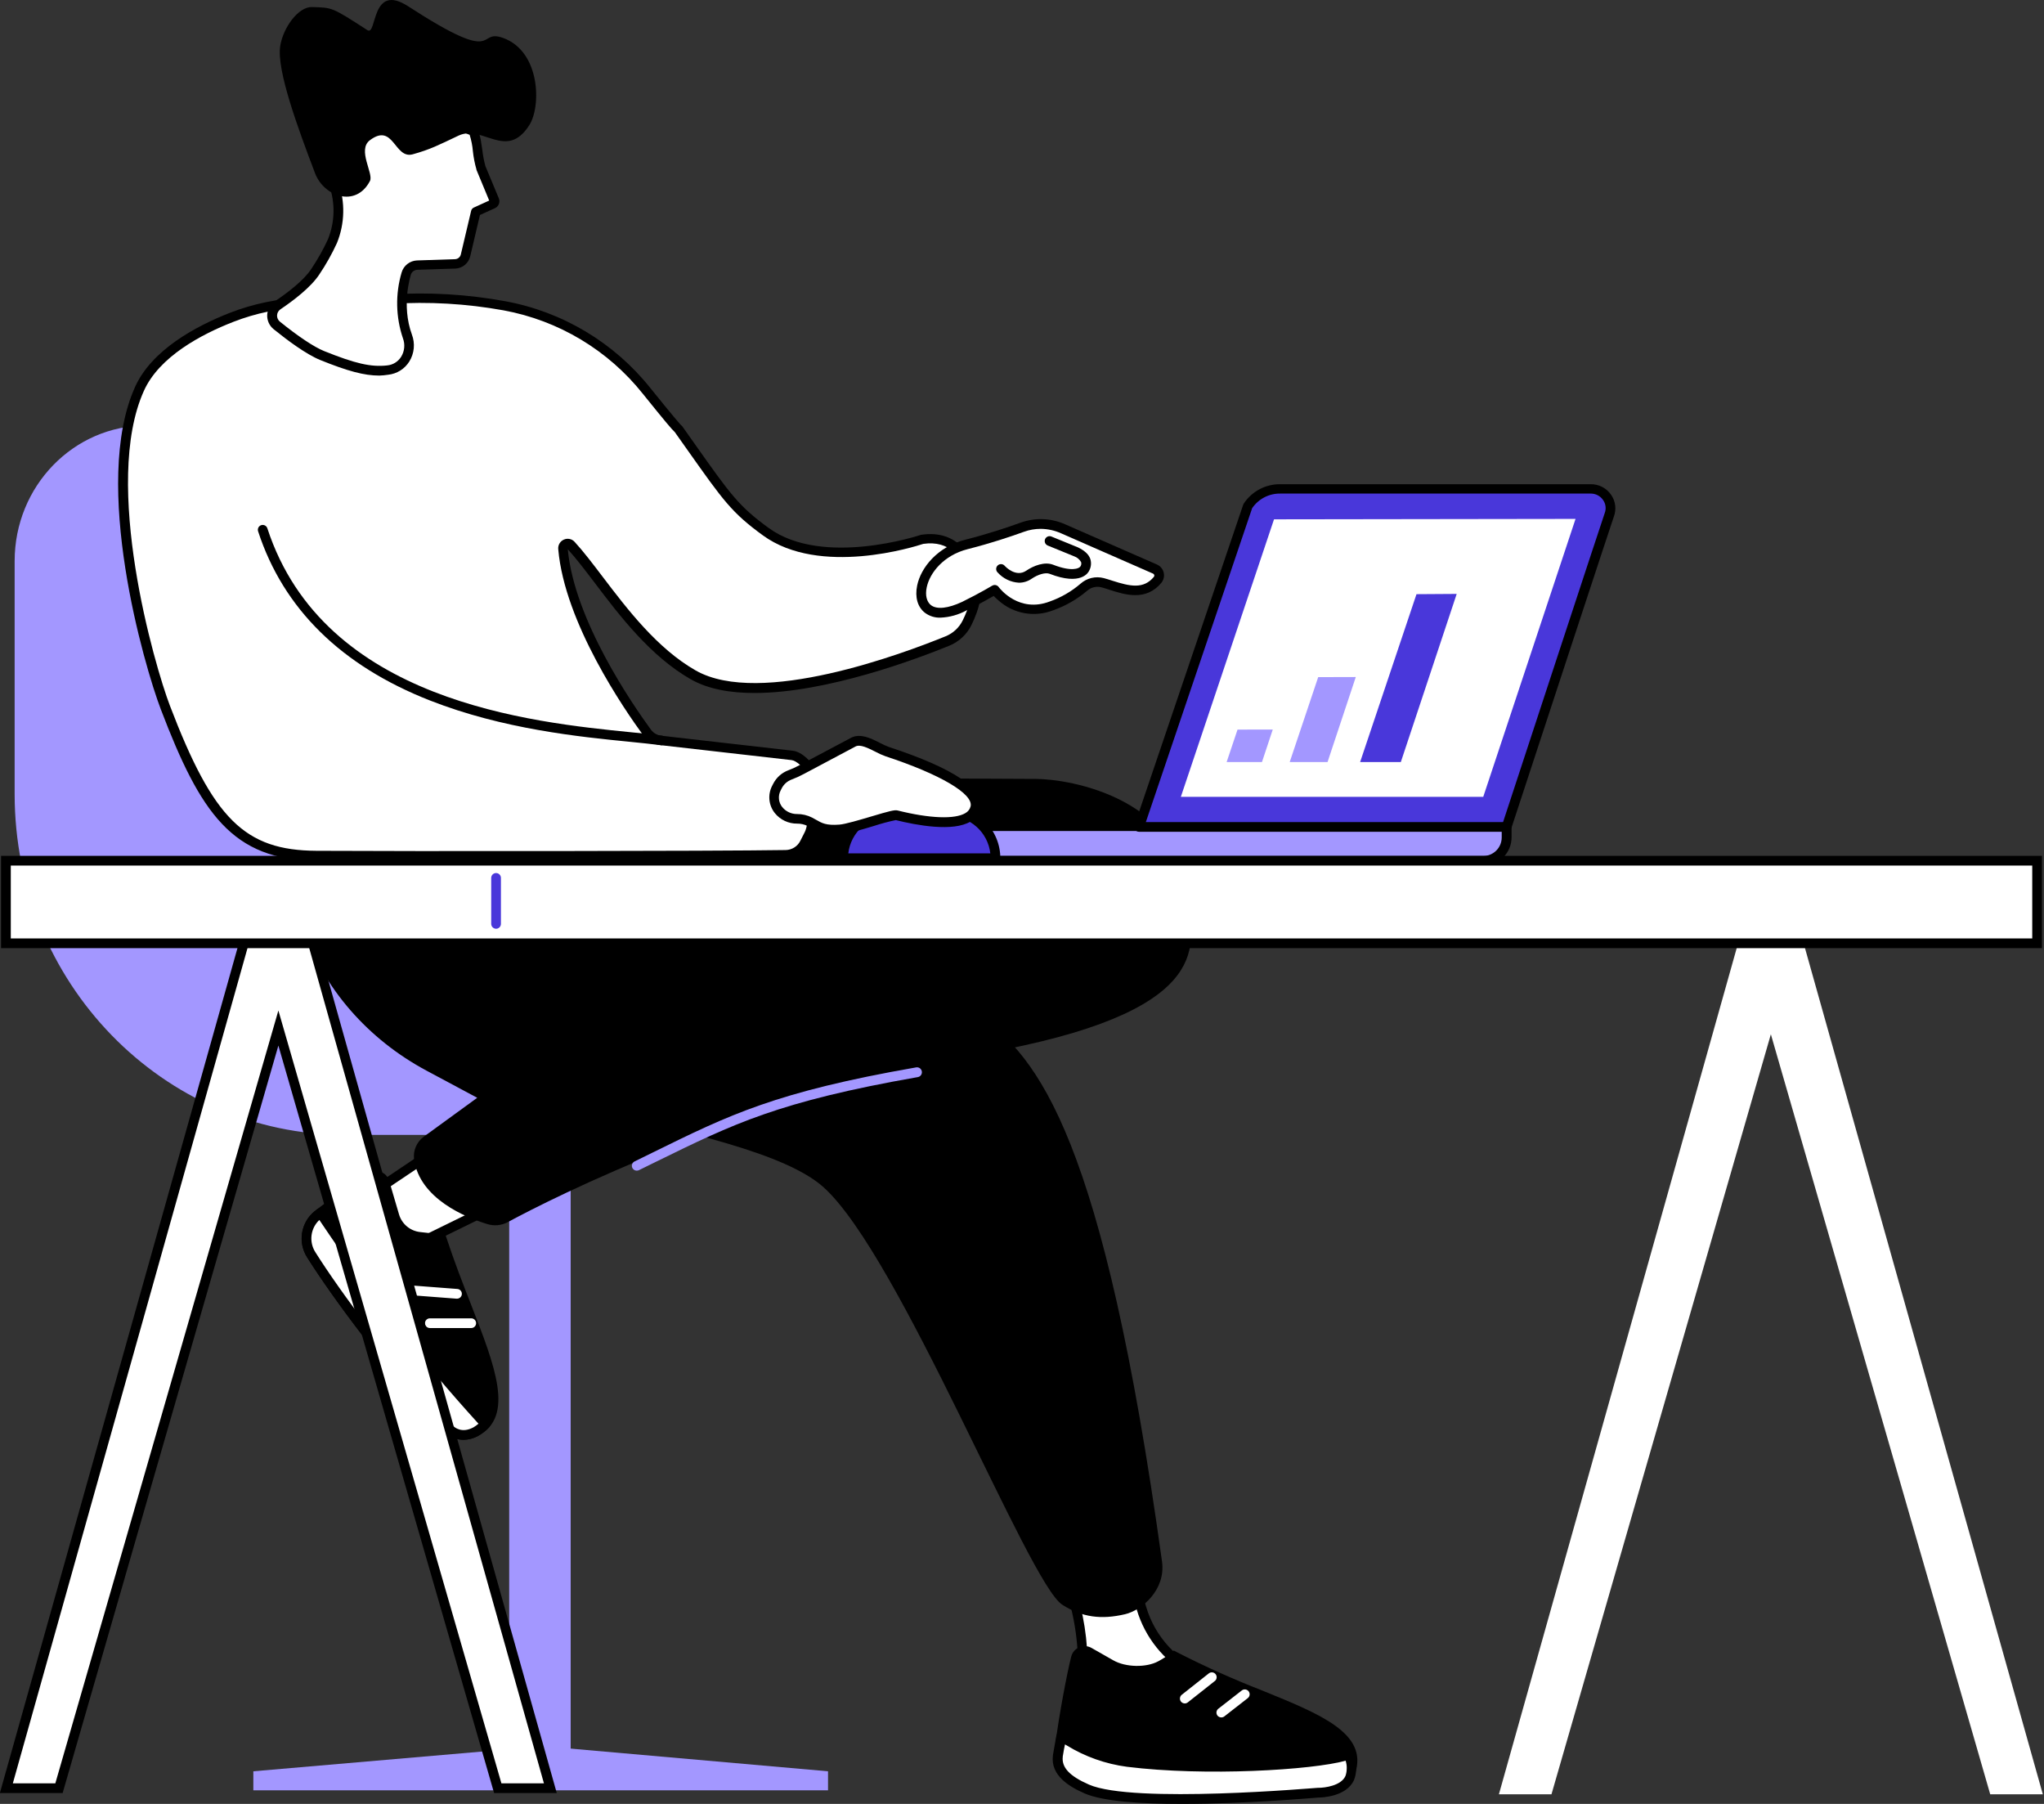 <svg width="272" height="240" viewBox="0 0 272 240" fill="none" xmlns="http://www.w3.org/2000/svg">
<rect x="0" y="0" width="272" height="240" fill="#333333" stroke="none"/>
<g clip-path="url(#clip0_5_895)">
<path d="M67.643 76.191V87.826C67.643 104.524 80.788 118.063 97.003 118.063C113.219 118.063 126.364 131.598 126.364 148.296C126.364 148.649 126.295 148.999 126.16 149.326C126.026 149.652 125.828 149.949 125.578 150.199C125.329 150.449 125.033 150.647 124.706 150.783C124.38 150.919 124.03 150.989 123.677 150.99H45.964C21.654 150.99 1.949 130.698 1.949 105.665V74.639C1.949 64.681 9.79 56.61 19.454 56.61H48.663C59.147 56.623 67.643 65.375 67.643 76.191Z" fill="#A397FF"/>
<path d="M75.941 148.378H67.76V236.975H75.941V148.378Z" fill="#A397FF"/>
<path d="M110.187 235.661L73.987 232.472H70.666L33.712 235.661V238.19H110.187V235.661Z" fill="#A397FF"/>
<path d="M58.69 152.549L47.602 159.987L53.217 166.645L65.987 160.392L58.69 152.549Z" fill="white"/>
<path d="M53.218 167.291C53.123 167.29 53.031 167.27 52.945 167.23C52.859 167.191 52.783 167.134 52.721 167.063L47.115 160.405C47.056 160.336 47.012 160.256 46.987 160.169C46.961 160.082 46.955 159.991 46.968 159.901C46.983 159.814 47.016 159.731 47.064 159.656C47.112 159.582 47.175 159.519 47.249 159.47L58.337 152.028C58.464 151.943 58.618 151.907 58.77 151.924C58.922 151.941 59.063 152.012 59.169 152.123L66.47 159.97C66.538 160.044 66.588 160.133 66.616 160.23C66.643 160.327 66.648 160.429 66.63 160.528C66.611 160.627 66.57 160.72 66.51 160.8C66.449 160.881 66.371 160.946 66.28 160.991L53.511 167.244C53.418 167.281 53.318 167.297 53.218 167.291ZM48.56 160.125L53.386 165.843L64.918 160.194L58.591 153.394L48.56 160.125Z" fill="black"/>
<path d="M49.504 156.634C46.991 158.165 44.572 159.845 42.259 161.663C41.496 162.285 40.987 163.164 40.829 164.135C40.67 165.106 40.872 166.101 41.397 166.933C44.454 171.803 52.053 182.296 59.82 190.16C60.35 190.699 61.618 191.379 63.305 190.466C69.079 187.329 62.912 177.508 58.768 164.891L55.796 164.559C55.023 164.471 54.292 164.157 53.696 163.657C53.1 163.157 52.665 162.492 52.446 161.745L51.13 157.268C51.082 157.107 50.997 156.959 50.883 156.836C50.769 156.713 50.628 156.617 50.472 156.556C50.315 156.495 50.147 156.47 49.979 156.484C49.811 156.497 49.649 156.549 49.504 156.634Z" fill="black"/>
<path d="M61.696 191.556C60.829 191.562 59.994 191.224 59.376 190.617C51.613 182.753 44.053 172.35 40.866 167.278C40.254 166.314 40.016 165.16 40.197 164.032C40.379 162.905 40.966 161.883 41.849 161.159C44.19 159.323 46.638 157.628 49.181 156.083C49.409 155.94 49.668 155.853 49.936 155.829C50.204 155.804 50.474 155.842 50.725 155.941C50.977 156.037 51.205 156.191 51.388 156.39C51.571 156.589 51.706 156.827 51.781 157.087L53.097 161.56C53.279 162.185 53.642 162.743 54.141 163.162C54.64 163.582 55.252 163.844 55.9 163.917L59.285 164.296L59.415 164.693C60.445 167.83 61.627 170.868 62.675 173.544C65.914 181.848 68.475 188.41 63.641 191.035C63.047 191.369 62.378 191.549 61.696 191.556ZM50.082 157.117C49.998 157.118 49.916 157.142 49.845 157.186C47.354 158.7 44.956 160.362 42.664 162.163C42.026 162.688 41.602 163.427 41.473 164.243C41.343 165.058 41.517 165.893 41.962 166.589C45.118 171.613 52.605 181.916 60.294 189.707C60.476 189.888 61.446 190.746 63.011 189.897C66.841 187.82 64.581 182.029 61.455 174.013C60.45 171.428 59.298 168.519 58.302 165.49L55.74 165.201C54.843 165.098 53.995 164.732 53.305 164.149C52.614 163.567 52.111 162.793 51.859 161.926L50.544 157.453C50.524 157.384 50.489 157.32 50.44 157.267C50.391 157.214 50.331 157.173 50.263 157.147C50.206 157.124 50.144 157.114 50.082 157.117Z" fill="black"/>
<path d="M42.639 161.357C42.639 161.357 42.38 161.56 42.259 161.663C41.496 162.285 40.987 163.164 40.829 164.135C40.67 165.106 40.872 166.101 41.397 166.934C44.454 171.803 52.053 182.296 59.82 190.16C60.35 190.699 61.618 191.379 63.305 190.466C63.768 190.177 64.202 189.842 64.599 189.466L64.072 188.889C56.576 180.641 49.695 171.855 43.484 162.603L42.639 161.357Z" fill="white"/>
<path d="M61.696 191.556C60.829 191.562 59.994 191.224 59.376 190.617C51.613 182.753 44.053 172.35 40.866 167.278C40.254 166.314 40.016 165.16 40.197 164.033C40.379 162.905 40.966 161.883 41.849 161.159L42.233 160.853C42.303 160.797 42.383 160.757 42.47 160.734C42.556 160.71 42.646 160.705 42.734 160.719C42.823 160.732 42.907 160.764 42.983 160.811C43.059 160.859 43.123 160.922 43.173 160.995L44.014 162.249C50.211 171.472 57.073 180.23 64.547 188.454L65.073 189.031C65.187 189.156 65.247 189.321 65.241 189.49C65.234 189.66 65.162 189.82 65.038 189.936C64.608 190.35 64.135 190.718 63.628 191.035C63.038 191.367 62.374 191.547 61.696 191.556ZM42.496 162.31C41.923 162.849 41.556 163.572 41.458 164.353C41.361 165.134 41.538 165.925 41.962 166.589C45.118 171.613 52.605 181.917 60.294 189.708C60.476 189.888 61.446 190.746 63.011 189.897C63.247 189.757 63.469 189.595 63.675 189.415L63.589 189.324C56.074 181.053 49.172 172.244 42.941 162.969L42.496 162.31Z" fill="black"/>
<path d="M60.79 172.781H60.739L55.102 172.35C55.017 172.344 54.934 172.32 54.858 172.282C54.782 172.243 54.715 172.19 54.659 172.126C54.604 172.061 54.562 171.986 54.535 171.905C54.509 171.824 54.498 171.739 54.505 171.654C54.511 171.569 54.535 171.487 54.573 171.411C54.612 171.335 54.665 171.267 54.729 171.212C54.794 171.156 54.869 171.114 54.95 171.088C55.031 171.061 55.116 171.051 55.201 171.057L60.838 171.488C60.923 171.491 61.006 171.511 61.084 171.547C61.161 171.582 61.23 171.632 61.288 171.694C61.346 171.757 61.391 171.83 61.421 171.909C61.45 171.989 61.464 172.073 61.461 172.158C61.458 172.243 61.438 172.327 61.403 172.404C61.367 172.481 61.317 172.551 61.255 172.608C61.193 172.666 61.119 172.711 61.04 172.741C60.96 172.771 60.875 172.784 60.79 172.781Z" fill="white"/>
<path d="M57.202 176.689C57.031 176.689 56.866 176.621 56.745 176.5C56.624 176.379 56.555 176.215 56.555 176.043C56.555 175.872 56.624 175.707 56.745 175.586C56.866 175.465 57.031 175.397 57.202 175.397H62.709C62.881 175.397 63.046 175.465 63.167 175.586C63.288 175.707 63.356 175.872 63.356 176.043C63.356 176.215 63.288 176.379 63.167 176.5C63.046 176.621 62.881 176.689 62.709 176.689H57.207H57.202Z" fill="white"/>
<path d="M137.822 103.632C142.372 103.632 157.811 106.217 158.264 120.343C158.419 125.16 162.274 134.046 133.397 139.682C98.97 146.4 73.362 159.474 67.591 162.585C67.177 162.811 66.722 162.952 66.252 163C65.783 163.047 65.308 163 64.857 162.861C61.968 161.974 55.874 159.5 55.106 154.269C55.027 153.692 55.105 153.105 55.333 152.569C55.561 152.034 55.93 151.57 56.4 151.226L63.507 146.055L56.767 142.449C49.073 138.333 42.988 131.559 40.228 123.26C37.757 115.839 36.532 103.136 36.532 103.136L137.822 103.632Z" fill="black"/>
<path d="M264.845 238.724L235.653 137.605L206.457 238.724H199.462L231.535 124.622L239.763 124.609L271.845 238.724H264.845Z" fill="white"/>
<path d="M142.98 213.158C144.081 217.304 144.358 221.626 143.795 225.879L160.373 223.112C158.348 222.35 156.528 221.128 155.056 219.543C153.585 217.957 152.502 216.052 151.894 213.977L150.95 210.762L142.98 213.158Z" fill="white"/>
<path d="M143.795 226.525C143.633 226.52 143.479 226.454 143.364 226.34C143.292 226.27 143.237 226.184 143.204 226.089C143.171 225.994 143.161 225.892 143.174 225.793C143.726 221.625 143.454 217.389 142.372 213.326C142.328 213.165 142.349 212.994 142.43 212.847C142.51 212.701 142.644 212.592 142.803 212.542L150.773 210.146C150.854 210.12 150.94 210.111 151.025 210.119C151.111 210.127 151.193 210.153 151.269 210.193C151.42 210.277 151.532 210.416 151.583 210.581L152.528 213.796C153.112 215.772 154.145 217.586 155.547 219.097C156.949 220.608 158.682 221.774 160.61 222.505C160.744 222.554 160.859 222.646 160.935 222.767C161.011 222.889 161.045 223.032 161.031 223.174C161.017 223.317 160.957 223.45 160.859 223.555C160.76 223.659 160.63 223.728 160.489 223.75L143.916 226.512C143.876 226.522 143.836 226.527 143.795 226.525ZM143.76 213.598C144.687 217.356 144.951 221.246 144.541 225.095L158.203 222.815C154.851 220.943 152.365 217.836 151.273 214.158L150.51 211.572L143.76 213.598Z" fill="black"/>
<path d="M143.187 220.548C142.652 222.617 141.557 228.43 141.121 231.925C140.997 232.98 141.263 234.044 141.869 234.917C142.475 235.79 143.379 236.411 144.412 236.665C150.449 238.16 164.815 237.794 176.786 238.069C177.601 238.091 179.107 237.66 179.736 235.674C181.893 228.861 168.985 227.081 156.284 220.354C155.716 220.813 155.107 221.219 154.464 221.565C152.64 222.556 149.643 222.466 147.836 221.44L144.946 219.79C144.785 219.699 144.604 219.646 144.419 219.636C144.234 219.626 144.049 219.66 143.878 219.733C143.708 219.806 143.557 219.918 143.437 220.06C143.317 220.201 143.231 220.368 143.187 220.548Z" fill="black"/>
<path d="M176.838 238.737H176.769C173.707 238.668 170.442 238.638 167.281 238.608C157.794 238.522 148.815 238.444 144.248 237.315C143.058 237.023 142.016 236.305 141.32 235.298C140.624 234.29 140.322 233.062 140.47 231.847C140.901 228.365 141.997 222.539 142.553 220.393C142.624 220.118 142.757 219.863 142.942 219.648C143.128 219.433 143.36 219.264 143.622 219.153C143.884 219.043 144.167 218.994 144.451 219.011C144.734 219.028 145.01 219.11 145.257 219.251L148.151 220.897C149.794 221.837 152.537 221.893 154.145 221.018C154.754 220.694 155.332 220.313 155.87 219.88L156.202 219.6L156.59 219.803C160.296 221.7 164.096 223.408 167.976 224.918C175.825 228.107 182.022 230.628 180.353 235.889C179.684 237.996 178.059 238.737 176.838 238.737ZM144.351 220.298C144.277 220.298 144.204 220.312 144.136 220.342C144.057 220.375 143.987 220.426 143.932 220.491C143.876 220.556 143.837 220.633 143.817 220.716C143.273 222.811 142.182 228.663 141.759 232.007C141.651 232.908 141.877 233.819 142.394 234.566C142.911 235.313 143.684 235.845 144.567 236.061C148.987 237.152 158.298 237.233 167.299 237.315C170.46 237.346 173.729 237.376 176.786 237.445C177.071 237.445 178.511 237.389 179.107 235.501C180.353 231.567 175.738 229.468 167.463 226.111C164.043 224.724 160.183 223.155 156.327 221.143C155.824 221.517 155.295 221.856 154.745 222.156C152.761 223.233 149.509 223.173 147.491 222.022L144.601 220.372C144.525 220.328 144.439 220.303 144.351 220.298Z" fill="black"/>
<path d="M140.789 233.515C140.789 233.575 140.789 233.614 140.768 233.635C140.496 235.829 142.609 237.126 144.623 238.018C150.717 240.711 175.424 238.496 175.424 238.496C175.424 238.496 178.736 238.531 179.616 236.54C179.87 235.817 179.912 235.036 179.736 234.29L179.516 233.394C176.153 234.739 161.02 235.755 150.035 234.394C145.43 233.821 142.76 231.808 141.225 231.067C141.225 231.067 141.005 232.261 140.789 233.515Z" fill="white"/>
<path d="M157.28 240C151.881 240 146.771 239.672 144.343 238.608C142.363 237.746 139.771 236.255 140.112 233.553C140.112 233.553 140.112 233.485 140.134 233.403C140.358 232.149 140.565 230.951 140.565 230.951C140.582 230.852 140.623 230.759 140.683 230.679C140.743 230.599 140.82 230.534 140.91 230.49C141 230.445 141.098 230.422 141.199 230.422C141.299 230.422 141.398 230.445 141.488 230.49C141.798 230.645 142.135 230.834 142.527 231.058C144.831 232.481 147.411 233.4 150.096 233.756C160.963 235.105 175.971 234.114 179.253 232.799C179.339 232.765 179.431 232.749 179.523 232.754C179.616 232.758 179.706 232.783 179.788 232.825C179.872 232.868 179.945 232.929 180.003 233.003C180.06 233.078 180.1 233.164 180.12 233.256L180.34 234.152C180.455 234.598 180.494 235.06 180.456 235.518C180.438 235.961 180.346 236.398 180.185 236.811C179.188 239.073 175.833 239.155 175.441 239.155C174.617 239.22 165.587 240 157.28 240ZM141.427 233.622V233.713C141.251 235.139 142.32 236.298 144.903 237.427C150.773 240.013 175.135 237.858 175.38 237.858H175.471C176.295 237.858 178.468 237.583 179.042 236.285C179.14 236.008 179.196 235.718 179.206 235.424C179.231 235.102 179.204 234.779 179.124 234.467L179.072 234.252C174.613 235.497 160.386 236.354 149.975 235.062C147.121 234.686 144.379 233.713 141.928 232.205L141.721 232.084C141.626 232.498 141.527 233.045 141.436 233.622H141.427Z" fill="black"/>
<path d="M157.664 226.633C157.566 226.632 157.47 226.61 157.382 226.567C157.294 226.525 157.217 226.463 157.155 226.387C157.05 226.252 157.002 226.081 157.022 225.91C157.042 225.74 157.129 225.585 157.263 225.478L160.834 222.655C160.9 222.598 160.977 222.555 161.06 222.528C161.143 222.502 161.231 222.492 161.318 222.5C161.405 222.509 161.49 222.534 161.566 222.576C161.643 222.618 161.711 222.674 161.765 222.743C161.819 222.811 161.859 222.89 161.882 222.974C161.905 223.058 161.91 223.146 161.898 223.233C161.886 223.319 161.857 223.403 161.812 223.477C161.767 223.552 161.707 223.617 161.636 223.668L158.065 226.491C157.952 226.582 157.81 226.632 157.664 226.633Z" fill="white"/>
<path d="M162.524 228.494C162.426 228.494 162.329 228.472 162.24 228.43C162.151 228.387 162.073 228.326 162.011 228.249C161.906 228.113 161.859 227.941 161.88 227.771C161.901 227.601 161.989 227.446 162.123 227.34L165.25 224.905C165.317 224.853 165.394 224.815 165.476 224.792C165.558 224.77 165.643 224.764 165.728 224.774C165.812 224.785 165.893 224.812 165.967 224.854C166.041 224.896 166.106 224.952 166.158 225.019C166.21 225.086 166.248 225.163 166.271 225.245C166.293 225.327 166.299 225.412 166.289 225.496C166.278 225.581 166.251 225.662 166.209 225.736C166.167 225.809 166.111 225.874 166.044 225.926L162.921 228.361C162.807 228.448 162.668 228.494 162.524 228.494Z" fill="white"/>
<path d="M108.104 125.699C108.104 125.699 120.723 128.487 130.098 134.977C138.236 140.604 146.814 151.351 154.633 207.754C155.154 211.538 151.92 214.253 149.708 214.765C146.572 215.498 143.998 215.196 141.35 213.494C136.834 210.564 119.787 167.192 109.626 157.988C99.466 148.783 56.542 146.818 48.262 135.102C39.982 123.385 60.307 123.389 60.307 123.389L108.104 125.699Z" fill="black"/>
<path d="M84.734 155.747C84.587 155.747 84.445 155.698 84.33 155.607C84.215 155.516 84.134 155.389 84.101 155.246C84.068 155.104 84.085 154.954 84.148 154.822C84.211 154.689 84.317 154.583 84.449 154.519L86.847 153.342C97.064 148.313 103.235 145.275 121.913 142.009C122.085 141.979 122.261 142.019 122.403 142.119C122.546 142.219 122.642 142.372 122.672 142.543C122.702 142.715 122.662 142.891 122.562 143.033C122.462 143.175 122.309 143.272 122.137 143.302C103.636 146.538 97.534 149.546 87.421 154.506L85.019 155.686C84.929 155.727 84.832 155.747 84.734 155.747Z" fill="#A397FF"/>
<path d="M115.017 109.914H200.484V111.405C200.484 111.814 200.404 112.218 200.247 112.596C200.091 112.973 199.861 113.316 199.572 113.605C199.283 113.894 198.94 114.123 198.562 114.28C198.184 114.436 197.779 114.517 197.37 114.517H118.131C117.722 114.517 117.317 114.436 116.939 114.28C116.561 114.123 116.218 113.894 115.929 113.605C115.64 113.316 115.41 112.973 115.254 112.596C115.098 112.218 115.017 111.814 115.017 111.405V109.914Z" fill="#A397FF"/>
<path d="M197.37 115.163H118.148C117.151 115.162 116.195 114.766 115.49 114.061C114.785 113.357 114.389 112.402 114.387 111.405V109.914C114.387 109.743 114.456 109.578 114.577 109.457C114.698 109.336 114.863 109.268 115.034 109.268H200.501C200.673 109.268 200.838 109.336 200.959 109.457C201.08 109.578 201.148 109.743 201.148 109.914V111.405C201.148 111.9 201.05 112.39 200.859 112.847C200.669 113.303 200.39 113.718 200.039 114.067C199.689 114.416 199.272 114.693 198.814 114.881C198.356 115.069 197.866 115.165 197.37 115.163ZM115.664 110.561V111.423C115.664 112.076 115.924 112.703 116.386 113.165C116.849 113.628 117.477 113.887 118.131 113.887H197.37C198.024 113.886 198.651 113.626 199.113 113.164C199.576 112.702 199.836 112.076 199.837 111.423V110.561H115.664Z" fill="black"/>
<path d="M200.484 109.996H151.579L166.048 67.335C166.514 66.623 167.15 66.039 167.9 65.635C168.649 65.232 169.488 65.022 170.339 65.025H211.68C212.096 65.02 212.508 65.116 212.88 65.304C213.251 65.492 213.572 65.767 213.815 66.105C214.058 66.444 214.215 66.836 214.273 67.248C214.332 67.66 214.29 68.08 214.151 68.473C213.909 69.102 200.484 109.996 200.484 109.996Z" fill="#4937DA"/>
<path d="M200.484 110.664H151.579C151.477 110.664 151.376 110.64 151.284 110.594C151.193 110.547 151.114 110.48 151.053 110.397C150.994 110.313 150.955 110.216 150.94 110.114C150.925 110.012 150.935 109.909 150.967 109.811L165.436 67.15C165.455 67.101 165.478 67.053 165.505 67.008C166.03 66.207 166.747 65.551 167.592 65.099C168.437 64.648 169.381 64.415 170.339 64.422H211.68C212.213 64.415 212.739 64.539 213.212 64.784C213.686 65.03 214.091 65.388 214.392 65.827C214.684 66.245 214.87 66.728 214.934 67.234C214.998 67.74 214.938 68.254 214.759 68.731C214.535 69.339 205.724 96.151 201.101 110.242C201.054 110.367 200.97 110.475 200.86 110.551C200.749 110.627 200.618 110.666 200.484 110.664ZM152.481 109.371H200.018C201.549 104.705 213.314 68.865 213.547 68.253C213.654 67.97 213.69 67.664 213.652 67.364C213.613 67.063 213.502 66.777 213.327 66.529C213.145 66.261 212.899 66.042 212.612 65.891C212.324 65.741 212.004 65.664 211.68 65.668H170.33C169.601 65.662 168.881 65.837 168.235 66.176C167.588 66.515 167.036 67.008 166.626 67.611L152.481 109.371Z" fill="black"/>
<path d="M197.379 106.015H157.138L169.537 69.094L209.661 69.037L197.379 106.015Z" fill="white"/>
<path d="M167.933 101.386H163.232L164.681 97.069L169.369 97.064L167.933 101.386Z" fill="#A397FF"/>
<path d="M176.661 101.386H171.624L175.415 90.088L180.418 90.075L176.661 101.386Z" fill="#A397FF"/>
<path d="M186.412 101.386H180.995L188.495 79.052L193.847 79.017L186.412 101.386Z" fill="#4937DA"/>
<path d="M18.574 51.706C20.709 46.992 26.389 43.949 30.809 42.226C33.864 41.037 37.098 40.368 40.374 40.248L51.958 39.817C57.027 39.488 62.117 39.787 67.113 40.705C74.594 42.076 81.325 46.108 86.062 52.055C88.219 54.735 90.12 57.054 90.276 57.101C96.537 65.922 97.387 67.478 101.92 70.765C109.48 76.264 122.711 71.782 122.711 71.782C127.118 71.119 128.718 74.42 129.52 76.255C130.486 78.457 129.55 81.146 128.701 82.874C128.155 83.975 127.226 84.84 126.087 85.305C120.416 87.623 101.122 94.849 92.277 89.821C84.902 85.632 79.947 76.893 75.997 72.584C75.91 72.489 75.795 72.424 75.669 72.398C75.543 72.372 75.412 72.386 75.295 72.439C75.178 72.491 75.08 72.579 75.015 72.69C74.951 72.801 74.923 72.93 74.936 73.058C75.772 82.715 83.703 94.173 86.118 97.465C86.331 97.756 86.602 98 86.914 98.182C87.225 98.364 87.571 98.479 87.93 98.521L105.387 100.512C105.656 100.545 105.916 100.633 106.15 100.77C106.712 101.083 107.192 101.525 107.55 102.059C107.909 102.593 108.135 103.204 108.212 103.843C108.483 105.902 108.311 109.772 107.681 111.018L107.082 112.198C106.846 112.665 106.487 113.059 106.044 113.337C105.601 113.615 105.091 113.766 104.568 113.775C95.287 113.926 53.472 113.939 42.112 113.874C31.728 113.818 27.553 108.703 22.012 94.156C19.821 88.347 12.873 64.289 18.574 51.706Z" fill="white"/>
<path d="M63.292 114.542C54.235 114.542 46.218 114.542 42.099 114.504C30.939 114.443 26.691 108.242 21.399 94.367C19.191 88.584 12.144 64.353 17.983 51.456C20.209 46.539 26.057 43.398 30.572 41.627C33.695 40.411 36.999 39.728 40.349 39.606L51.932 39.175C57.049 38.849 62.186 39.152 67.229 40.075C74.863 41.473 81.733 45.587 86.567 51.654C89.749 55.61 90.474 56.394 90.633 56.571C90.699 56.614 90.756 56.668 90.802 56.73L92.57 59.23C97.215 65.797 98.319 67.357 102.295 70.248C109.497 75.488 122.366 71.218 122.495 71.175C122.53 71.162 122.566 71.153 122.603 71.149C127.644 70.391 129.434 74.467 130.102 76.001C131.155 78.397 130.232 81.219 129.27 83.163C128.659 84.408 127.61 85.385 126.325 85.908C122.012 87.67 109.984 92.199 100.402 92.199C97.18 92.199 94.235 91.686 91.949 90.389C86.58 87.338 82.461 81.93 79.171 77.583C77.877 75.885 76.665 74.282 75.557 73.075C76.419 82.521 84.247 93.841 86.631 97.09C86.793 97.308 86.996 97.491 87.231 97.627C87.465 97.764 87.725 97.851 87.994 97.883L105.452 99.874C105.803 99.913 106.143 100.027 106.448 100.206C107.098 100.569 107.654 101.08 108.07 101.698C108.485 102.315 108.75 103.022 108.841 103.761C109.113 105.795 108.984 109.863 108.251 111.315L107.651 112.496C107.362 113.067 106.921 113.549 106.378 113.889C105.835 114.23 105.209 114.415 104.568 114.426C98.655 114.482 79.391 114.542 63.292 114.542ZM19.161 51.973C13.555 64.336 20.571 88.558 22.611 93.888C28.373 108.971 32.564 113.142 42.108 113.194C53.571 113.263 95.326 113.245 104.55 113.094C104.956 113.088 105.352 112.97 105.696 112.755C106.04 112.539 106.318 112.233 106.5 111.871L107.099 110.69C107.647 109.608 107.832 105.881 107.565 103.894C107.5 103.359 107.31 102.846 107.01 102.396C106.711 101.947 106.31 101.575 105.84 101.309C105.686 101.214 105.514 101.152 105.335 101.128L87.852 99.133C87.405 99.08 86.974 98.936 86.585 98.71C86.197 98.484 85.859 98.181 85.592 97.819C83.156 94.496 75.138 82.9 74.289 73.084C74.258 72.816 74.315 72.546 74.45 72.314C74.585 72.081 74.792 71.897 75.039 71.791C75.279 71.683 75.548 71.655 75.805 71.71C76.063 71.765 76.296 71.9 76.471 72.097C77.627 73.355 78.882 75.001 80.206 76.747C83.436 80.995 87.455 86.287 92.591 89.209C101.174 94.087 120.192 86.955 125.837 84.654C126.832 84.251 127.642 83.496 128.114 82.534C128.951 80.836 129.775 78.401 128.921 76.462C127.912 74.148 126.398 71.856 122.857 72.36C121.766 72.722 109.104 76.738 101.536 71.239C97.387 68.223 96.261 66.629 91.518 59.919C90.992 59.174 90.422 58.364 89.793 57.484C89.413 57.14 88.499 56.062 85.558 52.408C80.924 46.585 74.336 42.636 67.013 41.291C62.069 40.395 57.033 40.105 52.019 40.429L40.413 40.886C37.208 41.002 34.044 41.657 31.055 42.82C26.755 44.497 21.209 47.449 19.161 51.973Z" fill="black"/>
<path d="M112.205 114.18H132.474C132.474 112.522 131.815 110.932 130.642 109.759C129.468 108.587 127.876 107.928 126.217 107.928H118.454C116.796 107.93 115.207 108.59 114.035 109.762C112.863 110.935 112.205 112.524 112.205 114.18Z" fill="#4937DA"/>
<path d="M132.47 114.827H112.201C112.029 114.827 111.865 114.759 111.743 114.638C111.622 114.516 111.554 114.352 111.554 114.18C111.554 112.352 112.281 110.598 113.575 109.305C114.869 108.012 116.624 107.286 118.454 107.286H126.217C128.047 107.286 129.802 108.012 131.096 109.305C132.39 110.598 133.117 112.352 133.117 114.18C133.117 114.352 133.049 114.516 132.928 114.638C132.806 114.759 132.642 114.827 132.47 114.827ZM112.887 113.534H131.784C131.627 112.168 130.972 110.908 129.944 109.993C128.917 109.079 127.589 108.574 126.212 108.574H118.45C117.075 108.576 115.749 109.082 114.723 109.996C113.698 110.911 113.044 112.17 112.887 113.534Z" fill="black"/>
<path d="M103.429 104.631C103.789 103.922 104.406 103.376 105.154 103.106C105.686 102.907 106.204 102.671 106.702 102.399L113.602 98.732C114.896 98.099 116.742 99.594 118.083 100.025C122.129 101.356 130.508 104.493 129.818 107.441C129.072 110.621 121.87 109.113 119.317 108.475C118.73 108.328 113.443 110.246 111.77 110.375C109.458 110.548 108.923 109.944 107.793 109.367C107.26 109.094 106.668 108.957 106.068 108.966C105.599 108.97 105.135 108.869 104.711 108.67C104.286 108.471 103.911 108.179 103.615 107.816C103.293 107.413 103.094 106.926 103.042 106.413C102.99 105.9 103.087 105.383 103.321 104.924L103.429 104.631Z" fill="white"/>
<path d="M110.985 111.035C109.914 111.063 108.86 110.762 107.966 110.173C107.815 110.082 107.655 109.992 107.483 109.901C107.044 109.681 106.559 109.57 106.068 109.578C105.503 109.582 104.944 109.46 104.433 109.219C103.921 108.978 103.471 108.625 103.114 108.186C102.711 107.685 102.461 107.078 102.393 106.439C102.326 105.799 102.445 105.154 102.735 104.58L102.873 104.312C103.298 103.459 104.034 102.801 104.93 102.472C105.434 102.283 105.924 102.059 106.396 101.8L113.296 98.137C114.508 97.543 115.884 98.224 117.061 98.823C117.455 99.036 117.862 99.222 118.282 99.378C126.954 102.231 131.043 104.98 130.443 107.566C130.362 107.926 130.207 108.265 129.988 108.561C129.769 108.858 129.491 109.106 129.171 109.29C126.838 110.712 121.947 109.794 119.205 109.108C118.225 109.314 117.258 109.573 116.306 109.884C114.581 110.406 112.749 110.944 111.813 111.013C111.498 111.022 111.248 111.035 110.985 111.035ZM104.007 104.916L103.873 105.183C103.695 105.531 103.62 105.923 103.659 106.312C103.698 106.701 103.849 107.071 104.093 107.376C104.33 107.668 104.63 107.903 104.971 108.064C105.311 108.224 105.683 108.306 106.06 108.303C106.758 108.297 107.447 108.46 108.069 108.777L108.591 109.065C109.38 109.518 109.945 109.845 111.696 109.712C112.49 109.652 114.392 109.087 115.914 108.635C118.372 107.902 119.049 107.73 119.446 107.829C123.703 108.897 127.075 109.027 128.477 108.173C128.646 108.079 128.795 107.951 128.913 107.796C129.03 107.642 129.116 107.465 129.162 107.277C129.546 105.622 125.109 103.011 117.855 100.624C117.374 100.45 116.906 100.24 116.457 99.995C115.53 99.529 114.478 98.999 113.87 99.305L106.996 102.959C106.469 103.246 105.923 103.495 105.361 103.705C104.772 103.921 104.287 104.354 104.007 104.916Z" fill="black"/>
<path d="M154.046 77.134C154.137 77.024 154.201 76.894 154.233 76.755C154.265 76.616 154.265 76.471 154.232 76.332C154.199 76.194 154.134 76.064 154.043 75.954C153.951 75.844 153.836 75.757 153.705 75.699L141.471 70.343C139.748 69.579 137.796 69.509 136.024 70.149C134.212 70.808 131.612 71.675 128.623 72.433C120.921 74.385 120.343 84.55 128.313 80.621C130.849 79.375 132.371 78.436 132.371 78.436C132.371 78.436 135.265 82.349 139.931 80.59C141.501 80.035 142.955 79.193 144.218 78.108C144.553 77.81 144.956 77.599 145.393 77.494C145.829 77.388 146.284 77.392 146.719 77.505C148.828 78.065 151.924 79.69 154.046 77.134Z" fill="white"/>
<path d="M125.152 82.176C124.409 82.202 123.681 81.974 123.086 81.53C122.103 80.767 121.727 79.44 122.051 77.888C122.538 75.544 124.712 72.756 128.464 71.804C131.482 71.037 134.126 70.149 135.795 69.542C137.724 68.844 139.849 68.918 141.725 69.749L153.964 75.109C154.186 75.207 154.381 75.356 154.536 75.542C154.691 75.728 154.8 75.948 154.856 76.183C154.912 76.419 154.913 76.664 154.858 76.9C154.804 77.136 154.696 77.356 154.542 77.544C152.485 80.022 149.677 79.121 147.642 78.466C147.258 78.341 146.896 78.225 146.568 78.138C146.237 78.052 145.891 78.049 145.559 78.13C145.227 78.21 144.92 78.372 144.666 78.6C143.339 79.728 141.816 80.604 140.172 81.185C138.957 81.67 137.63 81.805 136.342 81.577C135.053 81.349 133.854 80.765 132.88 79.892C132.652 79.704 132.436 79.503 132.233 79.289C131.59 79.664 130.335 80.366 128.61 81.215C127.546 81.795 126.363 82.124 125.152 82.176ZM138.495 70.36C137.727 70.359 136.965 70.493 136.244 70.757C134.54 71.377 131.862 72.278 128.783 73.058C125.574 73.872 123.724 76.204 123.319 78.151C123.099 79.203 123.319 80.06 123.879 80.508C124.673 81.125 126.187 80.939 128.028 80.078C130.508 78.858 132.017 77.923 132.03 77.923C132.144 77.853 132.277 77.821 132.411 77.829C132.544 77.838 132.672 77.887 132.776 77.97C132.833 78.017 132.882 78.073 132.923 78.134C133.082 78.345 135.627 81.582 139.702 80.022C141.198 79.494 142.583 78.693 143.786 77.66C144.201 77.29 144.7 77.028 145.241 76.898C145.781 76.768 146.345 76.774 146.883 76.915C147.245 77.01 147.625 77.13 148.021 77.259C150.38 78.013 152.161 78.419 153.55 76.747C153.577 76.714 153.595 76.675 153.604 76.634C153.613 76.593 153.612 76.55 153.602 76.51C153.593 76.468 153.574 76.429 153.547 76.396C153.52 76.363 153.486 76.337 153.447 76.32L141.212 70.959C140.357 70.573 139.432 70.37 138.495 70.36Z" fill="black"/>
<path d="M135.605 77.526C135.066 77.499 134.539 77.365 134.052 77.132C133.565 76.9 133.128 76.574 132.768 76.173C132.702 76.112 132.649 76.038 132.614 75.956C132.578 75.874 132.56 75.785 132.561 75.695C132.561 75.605 132.581 75.516 132.618 75.435C132.654 75.353 132.708 75.28 132.775 75.219C132.841 75.159 132.92 75.114 133.005 75.086C133.091 75.058 133.181 75.048 133.27 75.056C133.36 75.065 133.446 75.092 133.525 75.136C133.603 75.18 133.671 75.24 133.725 75.312C133.785 75.372 135.183 76.867 136.563 75.928C137.55 75.256 139.012 74.695 140.146 75.135C142.635 76.105 143.597 75.63 143.773 75.363C143.831 75.279 143.869 75.183 143.885 75.083C143.901 74.982 143.893 74.879 143.864 74.782C143.654 74.416 143.318 74.141 142.919 74.006L139.426 72.58C139.348 72.548 139.276 72.501 139.215 72.441C139.155 72.381 139.107 72.31 139.074 72.232C139.041 72.154 139.023 72.07 139.023 71.985C139.022 71.9 139.038 71.816 139.07 71.737C139.102 71.659 139.15 71.587 139.209 71.526C139.269 71.466 139.34 71.418 139.418 71.385C139.497 71.352 139.581 71.335 139.666 71.334C139.751 71.334 139.835 71.35 139.914 71.382L143.437 72.821C144.33 73.252 144.877 73.747 145.089 74.364C145.173 74.626 145.201 74.904 145.172 75.178C145.143 75.453 145.058 75.718 144.921 75.958C144.839 76.143 143.873 77.975 139.676 76.341C139.142 76.135 138.163 76.402 137.287 76.996C136.794 77.34 136.207 77.525 135.605 77.526Z" fill="black"/>
<path d="M87.921 99.133H87.835C86.782 98.991 85.45 98.861 83.91 98.702C77.157 98.034 66.949 97.021 57.202 93.19C45.394 88.554 37.701 80.978 34.346 70.688C34.319 70.607 34.309 70.522 34.315 70.437C34.321 70.353 34.344 70.27 34.382 70.194C34.42 70.118 34.473 70.051 34.538 69.996C34.602 69.94 34.677 69.898 34.757 69.871C34.838 69.845 34.923 69.834 35.008 69.841C35.093 69.847 35.175 69.87 35.251 69.908C35.327 69.946 35.395 69.999 35.45 70.063C35.506 70.127 35.548 70.202 35.575 70.283C43.122 93.363 70.765 96.099 84.052 97.431C85.605 97.586 86.946 97.715 88.02 97.862C88.192 97.873 88.352 97.952 88.465 98.081C88.578 98.211 88.635 98.379 88.624 98.551C88.612 98.722 88.533 98.882 88.404 98.996C88.275 99.109 88.105 99.166 87.934 99.154L87.921 99.133Z" fill="black"/>
<path d="M54.045 36.447C54.135 36.127 54.323 35.843 54.583 35.636C54.843 35.43 55.162 35.311 55.495 35.297L60.579 35.128C60.897 35.113 61.202 34.994 61.447 34.791C61.692 34.587 61.864 34.309 61.938 33.999L63.309 28.191L65.599 27.152C65.685 27.113 65.753 27.041 65.787 26.953C65.822 26.864 65.821 26.766 65.784 26.678L63.986 22.343C63.451 20.749 63.464 17.331 62.636 17.31C62.636 17.31 47.111 10.536 43.73 18.284C43.226 19.463 43.178 20.786 43.596 21.998L44.424 24.472C45.287 26.944 45.222 29.645 44.243 32.073C43.593 33.498 42.826 34.865 41.949 36.163C40.858 37.813 38.576 39.524 36.937 40.623C36.722 40.768 36.543 40.961 36.416 41.188C36.289 41.414 36.217 41.667 36.205 41.927C36.194 42.187 36.244 42.445 36.351 42.682C36.458 42.919 36.619 43.127 36.821 43.29C38.503 44.652 41.039 46.565 42.859 47.306C47.171 49.03 49.362 49.504 51.57 49.258C52.067 49.195 52.543 49.019 52.962 48.743C53.38 48.467 53.73 48.099 53.983 47.667C54.237 47.235 54.388 46.75 54.425 46.251C54.462 45.751 54.384 45.25 54.196 44.785C53.295 42.087 53.242 39.177 54.045 36.447Z" fill="white"/>
<path d="M50.479 49.969C48.456 49.969 46.27 49.375 42.63 47.905C40.75 47.147 38.21 45.251 36.411 43.794C36.13 43.567 35.907 43.277 35.759 42.947C35.61 42.618 35.541 42.259 35.557 41.898C35.573 41.537 35.674 41.185 35.85 40.87C36.027 40.555 36.276 40.286 36.575 40.084C38.218 38.985 40.388 37.348 41.41 35.805C42.261 34.539 43.009 33.208 43.648 31.823C44.568 29.539 44.626 26.998 43.812 24.674L42.984 22.201C42.514 20.838 42.568 19.35 43.135 18.025C43.473 17.24 43.968 16.532 44.589 15.945C45.211 15.357 45.945 14.902 46.749 14.608C52.398 12.389 61.705 16.211 62.804 16.681C63.736 16.832 63.934 18.211 64.18 19.939C64.263 20.666 64.4 21.386 64.59 22.093L66.384 26.402C66.479 26.643 66.479 26.911 66.383 27.152C66.286 27.392 66.102 27.587 65.866 27.695L63.865 28.604L62.572 34.103C62.466 34.55 62.218 34.95 61.864 35.244C61.511 35.537 61.072 35.709 60.614 35.732L55.52 35.895C55.323 35.904 55.133 35.975 54.978 36.098C54.823 36.221 54.711 36.39 54.658 36.581C54.658 36.581 54.658 36.581 54.658 36.606C54.658 36.632 53.364 40.567 54.817 44.523C55.036 45.104 55.119 45.728 55.059 46.346C54.999 46.965 54.799 47.562 54.472 48.09C54.169 48.58 53.757 48.993 53.269 49.299C52.781 49.605 52.229 49.796 51.656 49.857C51.267 49.918 50.873 49.956 50.479 49.969ZM50.858 15.207C47.482 15.207 45.287 16.323 44.321 18.542C43.885 19.575 43.845 20.732 44.209 21.791L45.036 24.265C45.953 26.885 45.885 29.75 44.842 32.323C44.173 33.784 43.386 35.188 42.488 36.52C41.349 38.244 39.038 39.993 37.313 41.157C37.182 41.247 37.073 41.366 36.996 41.504C36.919 41.643 36.876 41.798 36.869 41.956C36.863 42.115 36.893 42.273 36.958 42.417C37.023 42.562 37.121 42.69 37.244 42.79C39.689 44.768 41.781 46.16 43.13 46.707C47.258 48.37 49.375 48.862 51.531 48.616C51.91 48.579 52.275 48.455 52.597 48.253C52.92 48.051 53.191 47.777 53.39 47.453C53.612 47.089 53.748 46.679 53.787 46.255C53.827 45.831 53.769 45.404 53.619 45.005C52.66 42.177 52.598 39.122 53.442 36.257C53.571 35.809 53.838 35.413 54.205 35.125C54.572 34.837 55.02 34.671 55.486 34.65L60.575 34.482C60.751 34.471 60.92 34.404 61.055 34.289C61.19 34.175 61.285 34.021 61.325 33.849L62.697 28.044C62.719 27.949 62.764 27.861 62.827 27.786C62.89 27.711 62.969 27.652 63.059 27.613L65.099 26.682L63.404 22.597V22.554C63.176 21.761 63.017 20.949 62.929 20.128C62.867 19.385 62.722 18.651 62.498 17.939L62.429 17.913C59.836 16.836 57.136 16.039 54.373 15.535C53.217 15.329 52.046 15.219 50.871 15.207H50.858Z" fill="black"/>
<path d="M66.953 5.05C63.309 3.727 66.837 8.963 54.313 0.836C49.323 -2.396 50.19 4.848 48.892 4.012C44.109 0.926 44.273 1.026 41.517 0.939C39.693 0.883 37.662 3.697 37.287 6.136C36.791 9.364 39.676 17.12 41.931 23.063C43.096 26.127 47.344 27.686 49.228 24.084C49.75 23.093 47.503 19.939 49.228 18.65C52.398 16.276 52.471 21.206 54.925 20.529C57.284 19.874 58.345 19.309 61.01 18.047C64.236 16.521 67.389 21.399 70.425 16.668C72.029 14.203 71.947 6.86 66.953 5.05Z" fill="black"/>
<path d="M66.237 237.91L37.045 136.774L7.849 237.91H0.854L32.931 123.79L41.159 123.777L73.237 237.91H66.237Z" fill="white"/>
<path d="M74.091 238.556H65.75L65.616 238.087L37.045 139.105L8.336 238.556H-0.017L32.439 123.161H41.647L74.091 238.556ZM66.725 237.264H72.383L40.668 124.423H33.418L1.708 237.264H7.362L37.045 134.442L66.725 237.264Z" fill="black"/>
<path d="M0.785 125.496L271.081 125.496V114.508L0.785 114.508V125.496Z" fill="white"/>
<path d="M271.728 126.147H0.142V113.866H271.728V126.147ZM1.436 124.854H270.435V115.159H1.436V124.854Z" fill="black"/>
<path d="M66.013 123.566C65.842 123.565 65.678 123.496 65.557 123.375C65.436 123.254 65.367 123.091 65.366 122.919V116.8C65.366 116.629 65.434 116.465 65.555 116.343C65.677 116.222 65.841 116.154 66.013 116.154C66.184 116.154 66.349 116.222 66.47 116.343C66.592 116.465 66.66 116.629 66.66 116.8V122.919C66.66 123.091 66.592 123.255 66.47 123.377C66.349 123.498 66.184 123.566 66.013 123.566Z" fill="#4937DA"/>
</g>
<defs>
<clipPath id="clip0_5_895">
<rect width="271.845" height="240" fill="white"/>
</clipPath>
</defs>
</svg>
